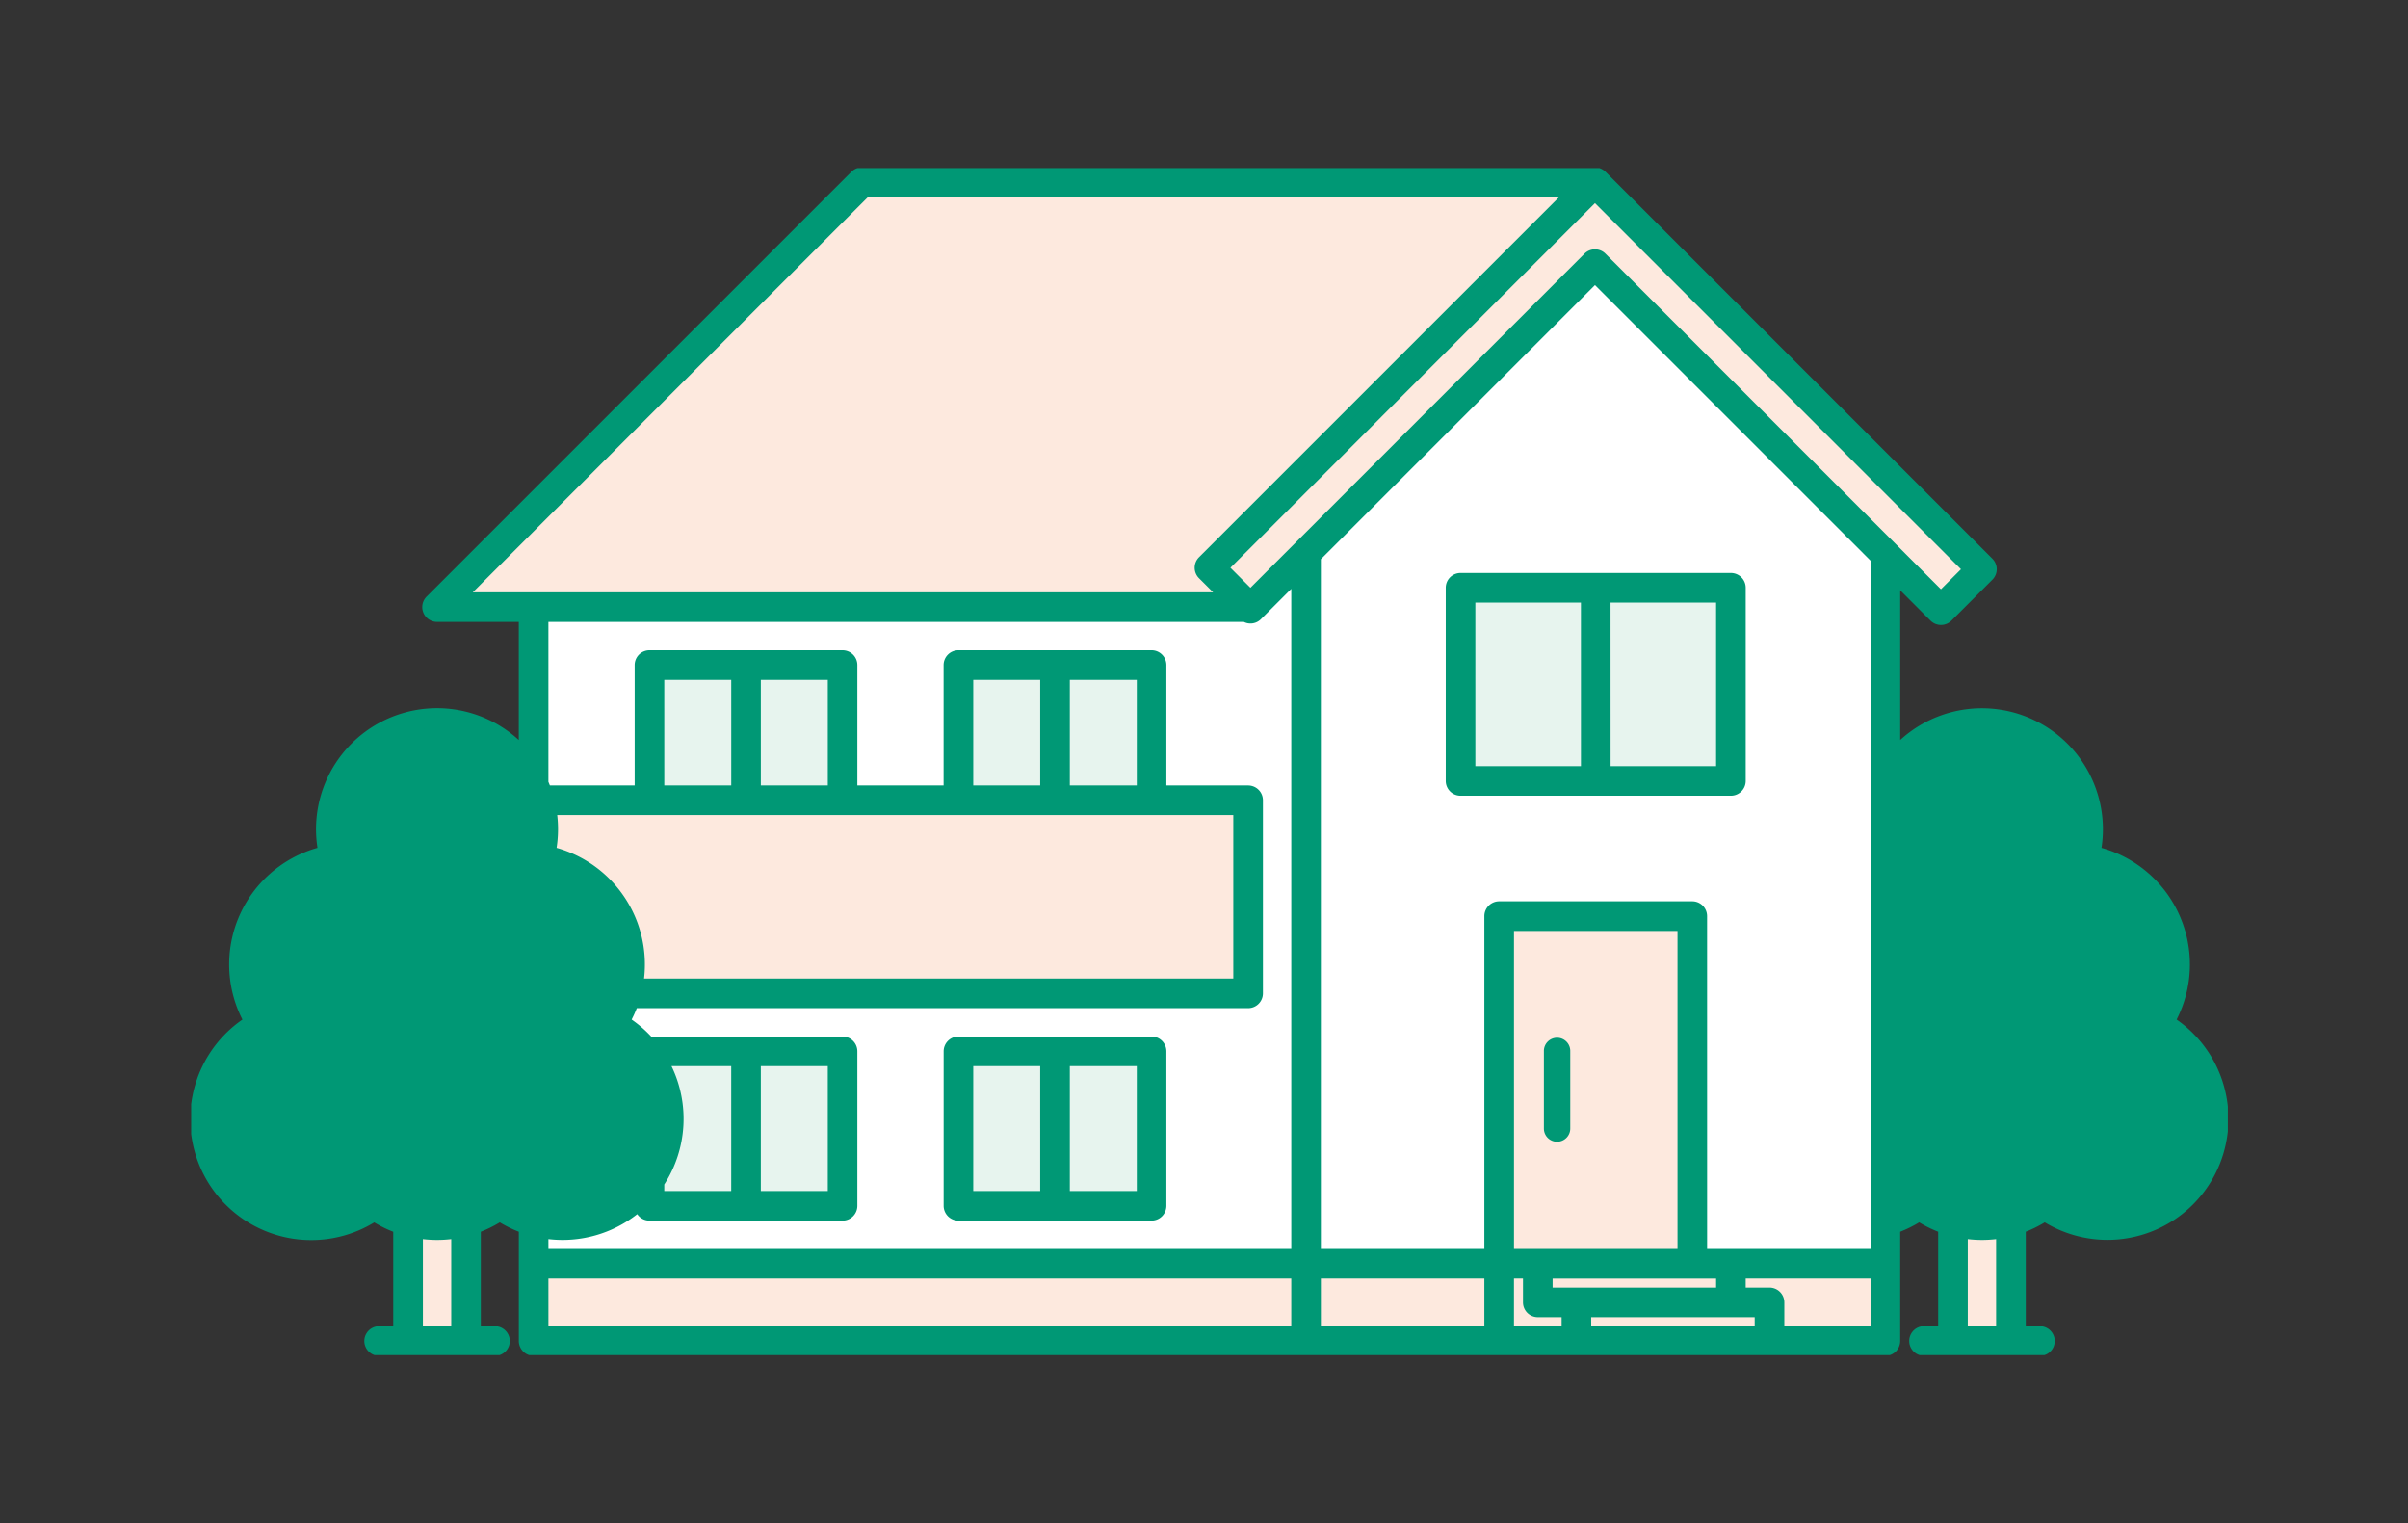 <svg xmlns="http://www.w3.org/2000/svg" xmlns:xlink="http://www.w3.org/1999/xlink" width="234" height="148" viewBox="0 0 234 148">
  <rect x="0" y="0" width="234" height="148" fill="#333333" stroke="none"/>
  <defs>
    <clipPath id="clip-path">
      <rect id="長方形_339" data-name="長方形 339" width="234" height="148" transform="translate(517 4607)" fill="none" stroke="#707070" stroke-width="1"/>
    </clipPath>
    <clipPath id="clip-path-2">
      <rect id="長方形_340" data-name="長方形 340" width="197.912" height="115.343" fill="none"/>
    </clipPath>
  </defs>
  <g id="マスクグループ_12" data-name="マスクグループ 12" transform="translate(-517 -4607)" clip-path="url(#clip-path)">
    <g id="グループ_392" data-name="グループ 392" transform="translate(535.578 4623.329)">
      <g id="グループ_391" data-name="グループ 391" clip-path="url(#clip-path-2)">
        <path id="パス_960" data-name="パス 960" d="M169.544,38.935v68.9H150.779V74.061H132.013V107.84H38.184v-4.172a9.314,9.314,0,0,0,2.815.418,10.289,10.289,0,0,0,8.445-4.4v2.525H68.209V87.2H49.444v.643a10.307,10.307,0,0,0-3.7-3.235,9.993,9.993,0,0,0,1.429-3.038h60.448V62.8H98.235V49.666H79.469V62.8H68.209V49.666H49.444V62.8H38.723l-.539-1.449V44.036h69.507l.154.154,33.478-33.478ZM98.235,87.2H79.469v15.013H98.235Zm56.3-45.038H128.26V60.925h26.272Z" transform="translate(-4.908 -1.377)" fill="#fff" fill-rule="evenodd"/>
        <path id="パス_961" data-name="パス 961" d="M99.9,91.836H81.13v15.013H99.9ZM51.1,92.513v-.677H69.87v15.013H51.1v-2.525A10.214,10.214,0,0,0,52.981,98.4,10.077,10.077,0,0,0,51.1,92.513M99.9,54.3H81.13V67.441H99.9Zm-30.026,0H51.1V67.441H69.87ZM156.192,46.8H129.921V65.564h26.272Z" transform="translate(-6.569 -6.016)" fill="#e7f4ee" fill-rule="evenodd"/>
        <path id="パス_962" data-name="パス 962" d="M174.314,102.513a10.146,10.146,0,0,0,5.63,0v11.658h-5.63Zm-150.126,0a10.146,10.146,0,0,0,5.63,0v11.658h-5.63Zm143.558,4.152H36.386v7.507h131.36ZM148.98,72.886H130.214v33.778H148.98ZM36.924,61.627h68.894V80.393H45.359a9.6,9.6,0,0,0,.41-2.815A10.308,10.308,0,0,0,36.9,67.37a10.1,10.1,0,0,0,.428-2.928,9.947,9.947,0,0,0-.4-2.815m68.968-18.766H27L68.287,1.576h71.237l37.6,37.6-3.981,3.981L139.524,9.538,106.046,43.015Z" transform="translate(-3.109 -0.203)" fill="#fde9de" fill-rule="evenodd"/>
        <path id="パス_963" data-name="パス 963" d="M164.838,67.944a10.307,10.307,0,0,1,19.7,4.249,10.1,10.1,0,0,1-.429,2.928,10.3,10.3,0,0,1,7.047,16.06,10.316,10.316,0,0,1-4.742,19.481,10.178,10.178,0,0,1-6.1-2.01,10.256,10.256,0,0,1-12.2,0,9.583,9.583,0,0,1-3.284,1.593ZM14.2,75.122a10.071,10.071,0,0,1-.429-2.928,10.321,10.321,0,1,1,20.643,0,10.1,10.1,0,0,1-.429,2.928,10.3,10.3,0,0,1,7.047,16.06,10.316,10.316,0,0,1-4.742,19.481,10.182,10.182,0,0,1-6.1-2.01,10.256,10.256,0,0,1-12.2,0,10.181,10.181,0,0,1-6.1,2.01A10.316,10.316,0,0,1,7.156,91.182,10.3,10.3,0,0,1,14.2,75.122" transform="translate(-0.203 -7.954)" fill="#009875" fill-rule="evenodd"/>
        <path id="パス_964" data-name="パス 964" d="M177.837,113.1V103.07a11.17,11.17,0,0,0,2.345-1.154A11.259,11.259,0,1,0,192.34,82.963a11.261,11.261,0,0,0-7.209-16.479,11.258,11.258,0,0,0-19.492-9.623V39.887l3.8,3.8a.938.938,0,0,0,1.327,0l3.981-3.981a.937.937,0,0,0,0-1.326l-37.6-37.6A.937.937,0,0,0,136.479.5H65.242a.939.939,0,0,0-.663.275L23.294,42.06a.938.938,0,0,0,.664,1.6H32.4v13.2a11.261,11.261,0,0,0-19.493,9.623A11.261,11.261,0,0,0,5.7,82.963a11.259,11.259,0,1,0,12.158,18.953A11.156,11.156,0,0,0,20.2,103.07V113.1H18.328a.938.938,0,1,0,0,1.876H29.587a.938.938,0,1,0,0-1.876H27.71V103.07a11.156,11.156,0,0,0,2.346-1.154A11.156,11.156,0,0,0,32.4,103.07v10.964a.938.938,0,0,0,.939.938H164.7a.938.938,0,0,0,.939-.938V103.07a11.17,11.17,0,0,0,2.345-1.154,11.178,11.178,0,0,0,2.346,1.154V113.1h-1.876a.938.938,0,1,0,0,1.876h11.259a.938.938,0,1,0,0-1.876Zm-5.63-9.54v9.54h3.753v-9.54a11.3,11.3,0,0,1-3.753,0m-150.126,0v9.54h3.753v-9.54a11.3,11.3,0,0,1-3.753,0m85.384,3.91H34.278v5.63h73.186Zm1.877,5.63H126.23v-5.63H109.342Zm20.642-5.63h-1.876v5.63h5.63v-1.877h-2.815a.938.938,0,0,1-.939-.938Zm22.519,3.752h-16.89v1.876H152.5Zm11.259-3.752H150.626v1.876h2.815a.938.938,0,0,1,.939.939V113.1h9.383Zm-31.9,1.876h16.89v-1.876h-16.89ZM109.342,37.864v67.724H126.23V72.749a.938.938,0,0,1,.939-.939h18.766a.938.938,0,0,1,.939.939v32.84h16.889V38.011L136.479,10.727ZM145,73.687h-16.89v31.9H145ZM44.546,84.948l.054,0H63.366a.938.938,0,0,1,.939.939V100.9a.938.938,0,0,1-.939.938H44.6a.938.938,0,0,1-.939-.938v-.056a11.259,11.259,0,0,1-9.383,2.714v2.033h73.186V39.741l-3.8,3.8a.939.939,0,0,1-1.18.12H34.278V59.8q.161.369.3.75h9.086v-12.2a.938.938,0,0,1,.939-.939H63.366a.938.938,0,0,1,.939.939v12.2h9.382v-12.2a.938.938,0,0,1,.939-.939H93.391a.938.938,0,0,1,.939.939v12.2h8.444a.938.938,0,0,1,.939.939V80.255a.938.938,0,0,1-.939.938H43.02a11.205,11.205,0,0,1-.806,1.77,11.3,11.3,0,0,1,2.332,1.985m137.222,15.731a9.383,9.383,0,1,0,8.83-16.558.938.938,0,0,1-.34-1.365,9.383,9.383,0,0,0-6.4-14.606.937.937,0,0,1-.769-1.194,9.384,9.384,0,0,0-17.446-6.744V96.58a.97.97,0,0,1,.085.136,9.384,9.384,0,0,0,16.718,0,.938.938,0,1,1,1.671.856,11.319,11.319,0,0,1-2.345,3.107m-150.127,0a9.383,9.383,0,1,0,8.831-16.558.938.938,0,0,1-.34-1.365,9.383,9.383,0,0,0-6.4-14.606.937.937,0,0,1-.769-1.194,9.383,9.383,0,1,0-18,0,.939.939,0,0,1-.769,1.194A9.383,9.383,0,0,0,7.782,82.756a.937.937,0,0,1-.34,1.365,9.383,9.383,0,1,0,8.831,16.558,11.3,11.3,0,0,1-2.345-3.107.939.939,0,1,1,1.671-.856,9.384,9.384,0,0,0,16.718,0,.938.938,0,1,1,1.67.856,11.3,11.3,0,0,1-2.345,3.107M94.329,85.885a.938.938,0,0,0-.939-.939H74.625a.938.938,0,0,0-.939.939V100.9a.938.938,0,0,0,.939.938H93.391a.938.938,0,0,0,.939-.938ZM165.639,99.9v1.156c.259-.113.513-.239.76-.375q-.4-.373-.76-.782m-112.6.062V86.823H45.906a11.259,11.259,0,0,1-.368,11.853v1.284Zm30.025,0H75.563V86.823h7.507Zm-28.148,0h7.507V86.823H54.921ZM84.946,86.823h7.507V99.959H84.946Zm47.071-.938v7.506a.782.782,0,0,0,1.563,0V85.885a.782.782,0,1,0-1.563,0M35.061,62.427a11.345,11.345,0,0,1-.056,4.057,11.272,11.272,0,0,1,8.5,12.833h58.33V62.427Zm10.477-1.876h7.507V49.292H45.538Zm9.383,0h7.507V49.292H54.921Zm20.642,0H83.07V49.292H75.563Zm9.383,0h7.507V49.292H84.946Zm65.68-19.7a.938.938,0,0,0-.938-.938H123.416a.938.938,0,0,0-.938.938V59.612a.938.938,0,0,0,.938.939h26.273a.938.938,0,0,0,.938-.939ZM135.613,58.675H124.354V41.786h11.259Zm1.877-16.89H148.75V58.674H137.491ZM134.214,2.377H65.631L26.223,41.785h74.358L98.357,39.56a.937.937,0,0,1,0-1.326Zm2.265.389L100.347,38.9,103,41.551,135.815,8.737a.938.938,0,0,1,1.327,0L170.1,41.7l2.654-2.654Z" transform="translate(-0.064 -0.064)" fill="#009875" fill-rule="evenodd"/>
        <path id="パス_965" data-name="パス 965" d="M179.713,115.471H168.454a1.438,1.438,0,1,1,0-2.876h1.376v-9.177a11.7,11.7,0,0,1-1.846-.911,11.693,11.693,0,0,1-1.845.911v10.616a1.44,1.44,0,0,1-1.439,1.438H33.341a1.44,1.44,0,0,1-1.439-1.438V103.418a11.681,11.681,0,0,1-1.846-.911,11.681,11.681,0,0,1-1.846.911V112.6h1.377a1.438,1.438,0,1,1,0,2.876H18.328a1.438,1.438,0,1,1,0-2.876H19.7v-9.177a11.679,11.679,0,0,1-1.846-.911A11.759,11.759,0,0,1,5.045,82.8a11.767,11.767,0,0,1,7.292-16.684A11.757,11.757,0,0,1,31.9,55.638V44.161H23.958a1.438,1.438,0,0,1-1.017-2.455L64.225.422A1.448,1.448,0,0,1,65.242,0h71.237A1.445,1.445,0,0,1,137.5.423l37.6,37.6a1.437,1.437,0,0,1,0,2.034l-3.98,3.98a1.438,1.438,0,0,1-2.034,0l-2.946-2.947V55.637A11.76,11.76,0,0,1,185.7,66.116,11.763,11.763,0,0,1,193,82.8a11.759,11.759,0,0,1-12.813,19.707,11.693,11.693,0,0,1-1.845.911V112.6h1.376a1.438,1.438,0,1,1,0,2.876ZM168.454,113.6a.438.438,0,1,0,0,.876h11.259a.438.438,0,1,0,0-.876h-1.876a.5.5,0,0,1-.5-.5V103.07a.5.5,0,0,1,.333-.471,10.684,10.684,0,0,0,2.24-1.1.5.5,0,0,1,.543,0A10.759,10.759,0,1,0,192.07,83.384a.5.5,0,0,1-.166-.667,10.749,10.749,0,0,0,1.383-5.277,10.638,10.638,0,0,0-2.358-6.718,10.816,10.816,0,0,0-5.914-3.751.5.5,0,0,1-.375-.583,10.758,10.758,0,0,0-18.626-9.2.5.5,0,0,1-.875-.331V39.887a.5.5,0,0,1,.854-.354l3.8,3.8a.438.438,0,0,0,.62,0l3.981-3.981a.437.437,0,0,0,0-.619L136.788,1.129a.439.439,0,0,0-.31-.129H65.242a.441.441,0,0,0-.31.129L23.647,42.414a.438.438,0,0,0,.31.747H32.4a.5.5,0,0,1,.5.5v13.2a.5.5,0,0,1-.875.331,10.761,10.761,0,0,0-18.627,9.2.5.5,0,0,1-.375.583,10.816,10.816,0,0,0-5.914,3.751A10.638,10.638,0,0,0,4.753,77.44a10.758,10.758,0,0,0,1.383,5.277.5.5,0,0,1-.166.667A10.759,10.759,0,1,0,17.587,101.5a.5.5,0,0,1,.543,0,10.673,10.673,0,0,0,2.241,1.1.5.5,0,0,1,.333.471V113.1a.5.5,0,0,1-.5.5H18.328a.438.438,0,1,0,0,.876H29.587a.438.438,0,1,0,0-.876H27.71a.5.5,0,0,1-.5-.5V103.07a.5.5,0,0,1,.333-.471,10.673,10.673,0,0,0,2.241-1.1.5.5,0,0,1,.543,0,10.674,10.674,0,0,0,2.241,1.1.5.5,0,0,1,.333.471v10.964a.439.439,0,0,0,.439.438H164.7a.439.439,0,0,0,.439-.438V103.07a.5.5,0,0,1,.333-.471,10.684,10.684,0,0,0,2.24-1.1.5.5,0,0,1,.543,0,10.689,10.689,0,0,0,2.241,1.1.5.5,0,0,1,.333.471V113.1a.5.5,0,0,1-.5.5Zm7.506,0h-3.753a.5.5,0,0,1-.5-.5v-9.54a.5.5,0,0,1,.583-.493,10.854,10.854,0,0,0,3.587,0,.5.5,0,0,1,.583.493v9.54A.5.5,0,0,1,175.96,113.6Zm-3.253-1h2.753v-8.464a11.832,11.832,0,0,1-2.753,0Zm-8.944,1h-9.383a.5.5,0,0,1-.5-.5V110.28a.439.439,0,0,0-.439-.439h-2.815a.5.5,0,0,1-.5-.5v-1.876a.5.5,0,0,1,.5-.5h13.136a.5.5,0,0,1,.5.5v5.63A.5.5,0,0,1,163.762,113.6Zm-8.883-1h8.383v-4.63H151.126v.876h2.315a1.44,1.44,0,0,1,1.439,1.439Zm-21.142,1h-5.63a.5.5,0,0,1-.5-.5v-5.63a.5.5,0,0,1,.5-.5h1.876a.5.5,0,0,1,.5.5v2.815a.439.439,0,0,0,.439.438h2.815a.5.5,0,0,1,.5.5V113.1A.5.5,0,0,1,133.737,113.6Zm-5.13-1h4.63v-.877h-2.315a1.44,1.44,0,0,1-1.439-1.438v-2.315h-.876Zm-2.377,1H109.342a.5.5,0,0,1-.5-.5v-5.63a.5.5,0,0,1,.5-.5H126.23a.5.5,0,0,1,.5.5v5.63A.5.5,0,0,1,126.23,113.6Zm-16.389-1H125.73v-4.63H109.842Zm-2.377,1H34.278a.5.5,0,0,1-.5-.5v-5.63a.5.5,0,0,1,.5-.5h73.186a.5.5,0,0,1,.5.5v5.63A.5.5,0,0,1,107.465,113.6Zm-72.686-1h72.186v-4.63H34.778Zm-8.944,1H22.081a.5.5,0,0,1-.5-.5v-9.54a.5.5,0,0,1,.583-.493,10.855,10.855,0,0,0,3.587,0,.5.5,0,0,1,.583.493v9.54A.5.5,0,0,1,25.834,113.6Zm-3.253-1h2.753v-8.464a11.832,11.832,0,0,1-2.753,0Zm129.922,1h-16.89a.5.5,0,0,1-.5-.5v-1.876a.5.5,0,0,1,.5-.5H152.5a.5.5,0,0,1,.5.5v1.876A.5.5,0,0,1,152.5,113.594Zm-16.39-1H152v-.876h-15.89Zm12.637-2.752h-16.89a.5.5,0,0,1-.5-.5v-1.876a.5.5,0,0,1,.5-.5h16.89a.5.5,0,0,1,.5.5v1.876A.5.5,0,0,1,148.751,109.842Zm-16.39-1h15.89v-.876h-15.89ZM145,106.089h-16.89a.5.5,0,0,1-.5-.5v-31.9a.5.5,0,0,1,.5-.5H145a.5.5,0,0,1,.5.5v31.9A.5.5,0,0,1,145,106.089Zm-16.39-1H144.5v-30.9h-15.89Zm35.155,1H146.873a.5.5,0,0,1-.5-.5V72.749a.439.439,0,0,0-.439-.439H127.169a.439.439,0,0,0-.439.439v32.84a.5.5,0,0,1-.5.5H109.342a.5.5,0,0,1-.5-.5V37.864a.5.5,0,0,1,.146-.354l27.137-27.137a.5.5,0,0,1,.707,0l27.283,27.283a.5.5,0,0,1,.146.354v67.578A.5.5,0,0,1,163.762,106.088Zm-16.389-1h15.889V38.218L136.479,11.434,109.842,38.071v67.017H125.73V72.749a1.44,1.44,0,0,1,1.439-1.439h18.766a1.44,1.44,0,0,1,1.439,1.439Zm-39.909,1H34.278a.5.5,0,0,1-.5-.5v-2.033a.5.5,0,0,1,.583-.493,10.759,10.759,0,0,0,8.966-2.593.5.5,0,0,1,.834.372v.056a.439.439,0,0,0,.439.438H63.366a.439.439,0,0,0,.439-.438V85.885a.439.439,0,0,0-.439-.439H44.6l-.054,0a.5.5,0,0,1-.373-.167,10.8,10.8,0,0,0-2.229-1.9.5.5,0,0,1-.166-.667,10.735,10.735,0,0,0,.77-1.691.5.5,0,0,1,.471-.333h59.754a.439.439,0,0,0,.439-.438V61.489a.439.439,0,0,0-.439-.439H94.329a.5.5,0,0,1-.5-.5v-12.2a.439.439,0,0,0-.439-.439H74.625a.439.439,0,0,0-.439.439v12.2a.5.5,0,0,1-.5.5H64.3a.5.5,0,0,1-.5-.5v-12.2a.439.439,0,0,0-.439-.439H44.6a.439.439,0,0,0-.439.439v12.2a.5.5,0,0,1-.5.5H34.576a.5.5,0,0,1-.471-.332c-.085-.239-.181-.48-.284-.718a.5.5,0,0,1-.042-.2V43.661a.5.5,0,0,1,.5-.5h68.207a.5.5,0,0,1,.275.083.439.439,0,0,0,.551-.057l3.8-3.8a.5.5,0,0,1,.854.354v65.847A.5.5,0,0,1,107.465,106.088Zm-72.686-1h72.186V40.949l-2.946,2.946a1.44,1.44,0,0,1-1.667.267H34.778V59.7q.075.176.144.353h8.239v-11.7A1.44,1.44,0,0,1,44.6,46.915H63.366A1.44,1.44,0,0,1,64.8,48.353v11.7h8.382v-11.7a1.44,1.44,0,0,1,1.439-1.439H93.391a1.44,1.44,0,0,1,1.439,1.439v11.7h7.944a1.44,1.44,0,0,1,1.439,1.439V80.255a1.44,1.44,0,0,1-1.439,1.438H43.367a11.762,11.762,0,0,1-.5,1.107,11.8,11.8,0,0,1,1.9,1.647h18.6A1.44,1.44,0,0,1,64.8,85.885V100.9a1.44,1.44,0,0,1-1.439,1.438H44.6a1.438,1.438,0,0,1-1.19-.63,11.756,11.756,0,0,1-8.632,2.427Zm151.5-2.753a9.879,9.879,0,0,1-4.754-1.218.5.5,0,0,1-.1-.8,10.784,10.784,0,0,0,2.241-2.969.44.44,0,0,0-.191-.59.439.439,0,0,0-.589.19,9.885,9.885,0,0,1-17.608,0,.463.463,0,0,0-.04-.063.5.5,0,0,1-.1-.3V60.212a.5.5,0,0,1,.05-.218,9.885,9.885,0,0,1,18.376,7.1.437.437,0,0,0,.359.558A9.883,9.883,0,0,1,190.67,83.04a.438.438,0,0,0,.158.637,9.883,9.883,0,0,1-4.547,18.658Zm-3.667-1.791a8.884,8.884,0,0,0,7.754-15.979,1.438,1.438,0,0,1-.521-2.092,8.886,8.886,0,0,0-6.063-13.828,1.437,1.437,0,0,1-1.178-1.83,8.884,8.884,0,0,0-16.467-6.487v36.1l.029.054a8.885,8.885,0,0,0,15.829,0,1.438,1.438,0,0,1,2.561,1.311A11.78,11.78,0,0,1,182.614,100.544Zm-89.223,1.791H74.625a1.44,1.44,0,0,1-1.439-1.438V85.885a1.44,1.44,0,0,1,1.439-1.439H93.391a1.44,1.44,0,0,1,1.439,1.439V100.9A1.44,1.44,0,0,1,93.391,102.335ZM74.625,85.446a.439.439,0,0,0-.439.439V100.9a.439.439,0,0,0,.439.438H93.391a.439.439,0,0,0,.439-.438V85.885a.439.439,0,0,0-.439-.439ZM36.155,102.335a9.886,9.886,0,0,1-4.755-1.218.5.5,0,0,1-.1-.8,10.764,10.764,0,0,0,2.241-2.969.438.438,0,1,0-.779-.4,9.885,9.885,0,0,1-17.608,0,.439.439,0,0,0-.78.4,10.764,10.764,0,0,0,2.241,2.969.5.5,0,0,1-.1.8,9.883,9.883,0,1,1-9.3-17.439.437.437,0,0,0,.16-.636,9.886,9.886,0,0,1,6.746-15.386.439.439,0,0,0,.359-.558,9.883,9.883,0,1,1,18.964,0,.437.437,0,0,0,.359.558A9.883,9.883,0,0,1,40.544,83.04a.438.438,0,0,0,.158.637,9.883,9.883,0,0,1-4.547,18.658Zm-3.668-1.791a8.884,8.884,0,0,0,7.755-15.979,1.438,1.438,0,0,1-.521-2.092,8.886,8.886,0,0,0-6.063-13.828,1.437,1.437,0,0,1-1.178-1.83,8.883,8.883,0,1,0-17.045,0,1.439,1.439,0,0,1-1.178,1.83A8.883,8.883,0,0,0,8.194,82.473a1.437,1.437,0,0,1-.522,2.093,8.884,8.884,0,0,0,7.756,15.978A11.747,11.747,0,0,1,13.483,97.8a1.44,1.44,0,0,1,.625-1.936,1.439,1.439,0,0,1,1.936.625,8.885,8.885,0,0,0,15.828,0,1.438,1.438,0,0,1,2.56,1.312A11.746,11.746,0,0,1,32.487,100.544Zm133.152,1.01a.5.5,0,0,1-.5-.5V99.9a.5.5,0,0,1,.875-.331c.228.258.472.509.726.747a.5.5,0,0,1-.1.8c-.259.143-.529.276-.8.395A.5.5,0,0,1,165.639,101.553Zm-73.186-1.095H84.946a.5.5,0,0,1-.5-.5V86.823a.5.5,0,0,1,.5-.5h7.507a.5.5,0,0,1,.5.5V99.959A.5.5,0,0,1,92.453,100.459Zm-7.007-1h6.507V87.323H85.446Zm-2.377,1H75.563a.5.5,0,0,1-.5-.5V86.823a.5.5,0,0,1,.5-.5h7.507a.5.5,0,0,1,.5.5V99.959A.5.5,0,0,1,83.069,100.459Zm-7.007-1h6.507V87.323H76.063Zm-13.635,1H54.921a.5.5,0,0,1-.5-.5V86.823a.5.5,0,0,1,.5-.5h7.507a.5.5,0,0,1,.5.5V99.959A.5.5,0,0,1,62.428,100.459Zm-7.007-1h6.507V87.323H55.421Zm-2.377,1H45.538a.5.5,0,0,1-.5-.5V98.675a.5.5,0,0,1,.084-.277,10.759,10.759,0,0,0,.351-11.325.5.5,0,0,1,.433-.751h7.138a.5.5,0,0,1,.5.5V99.959A.5.5,0,0,1,53.044,100.459Zm-7.006-1h6.506V87.323H46.738a11.762,11.762,0,0,1-.7,11.5Zm86.76-4.786a1.283,1.283,0,0,1-1.282-1.282V85.885a1.282,1.282,0,1,1,2.563,0v7.506A1.283,1.283,0,0,1,132.8,94.672Zm0-9.07a.282.282,0,0,0-.282.283v7.506a.282.282,0,0,0,.563,0V85.885A.282.282,0,0,0,132.8,85.6Zm-30.964-5.786H43.505a.5.5,0,0,1-.493-.583,10.839,10.839,0,0,0,.149-1.794A10.638,10.638,0,0,0,40.8,70.721,10.816,10.816,0,0,0,34.89,66.97a.5.5,0,0,1-.375-.583,10.844,10.844,0,0,0,.053-3.877.5.5,0,0,1,.493-.583h66.774a.5.5,0,0,1,.5.5v16.89A.5.5,0,0,1,101.835,79.817Zm-57.754-1h57.254V62.927h-65.7a11.856,11.856,0,0,1-.06,3.188,11.771,11.771,0,0,1,8.5,12.7ZM149.688,61.051H123.416a1.44,1.44,0,0,1-1.438-1.439V40.846a1.439,1.439,0,0,1,1.438-1.438h26.273a1.439,1.439,0,0,1,1.438,1.438V59.612A1.44,1.44,0,0,1,149.688,61.051ZM123.416,40.409a.438.438,0,0,0-.438.438V59.612a.439.439,0,0,0,.438.439h26.273a.439.439,0,0,0,.438-.439V40.846a.438.438,0,0,0-.438-.438ZM92.453,61.051H84.946a.5.5,0,0,1-.5-.5V49.292a.5.5,0,0,1,.5-.5h7.507a.5.5,0,0,1,.5.5V60.551A.5.5,0,0,1,92.453,61.051Zm-7.007-1h6.507V49.792H85.446Zm-2.376,1H75.563a.5.5,0,0,1-.5-.5V49.292a.5.5,0,0,1,.5-.5H83.07a.5.5,0,0,1,.5.5V60.551A.5.5,0,0,1,83.07,61.051Zm-7.007-1H82.57V49.792H76.063Zm-13.635,1H54.921a.5.5,0,0,1-.5-.5V49.292a.5.5,0,0,1,.5-.5h7.507a.5.5,0,0,1,.5.5V60.551A.5.5,0,0,1,62.428,61.051Zm-7.007-1h6.507V49.792H55.421Zm-2.376,1H45.538a.5.5,0,0,1-.5-.5V49.292a.5.5,0,0,1,.5-.5h7.507a.5.5,0,0,1,.5.5V60.551A.5.5,0,0,1,53.045,61.051Zm-7.007-1h6.507V49.792H46.038Zm89.575-.876H124.354a.5.5,0,0,1-.5-.5V41.786a.5.5,0,0,1,.5-.5h11.259a.5.5,0,0,1,.5.5V58.675A.5.5,0,0,1,135.613,59.175Zm-10.759-1h10.259V42.286H124.854Zm23.9,1H137.491a.5.5,0,0,1-.5-.5V41.785a.5.5,0,0,1,.5-.5H148.75a.5.5,0,0,1,.5.5V58.674A.5.5,0,0,1,148.75,59.174Zm-10.759-1H148.25V42.285H137.991ZM100.581,42.285H26.223a.5.5,0,0,1-.354-.854L65.277,2.024a.5.5,0,0,1,.354-.146h68.583a.5.5,0,0,1,.354.854L98.711,38.587a.437.437,0,0,0,0,.619l2.224,2.225a.5.5,0,0,1-.354.853Zm-73.151-1H99.374L98,39.914a1.437,1.437,0,0,1,0-2.034l35-35H65.838ZM170.1,42.2a.5.5,0,0,1-.354-.146L136.788,9.091a.438.438,0,0,0-.62,0L103.355,41.9a.5.5,0,0,1-.707,0l-2.654-2.654a.5.5,0,0,1,0-.707L136.125,2.412a.5.5,0,0,1,.707,0L173.11,38.69a.5.5,0,0,1,0,.707l-2.654,2.654A.5.5,0,0,1,170.1,42.2ZM136.479,7.962a1.427,1.427,0,0,1,1.017.422L170.1,40.99l1.946-1.946L136.479,3.473,101.055,38.9,103,40.844l32.46-32.46A1.43,1.43,0,0,1,136.479,7.962Z" transform="translate(-0.064 -0.064)" fill="#009875"/>
      </g>
    </g>
  </g>
</svg>
